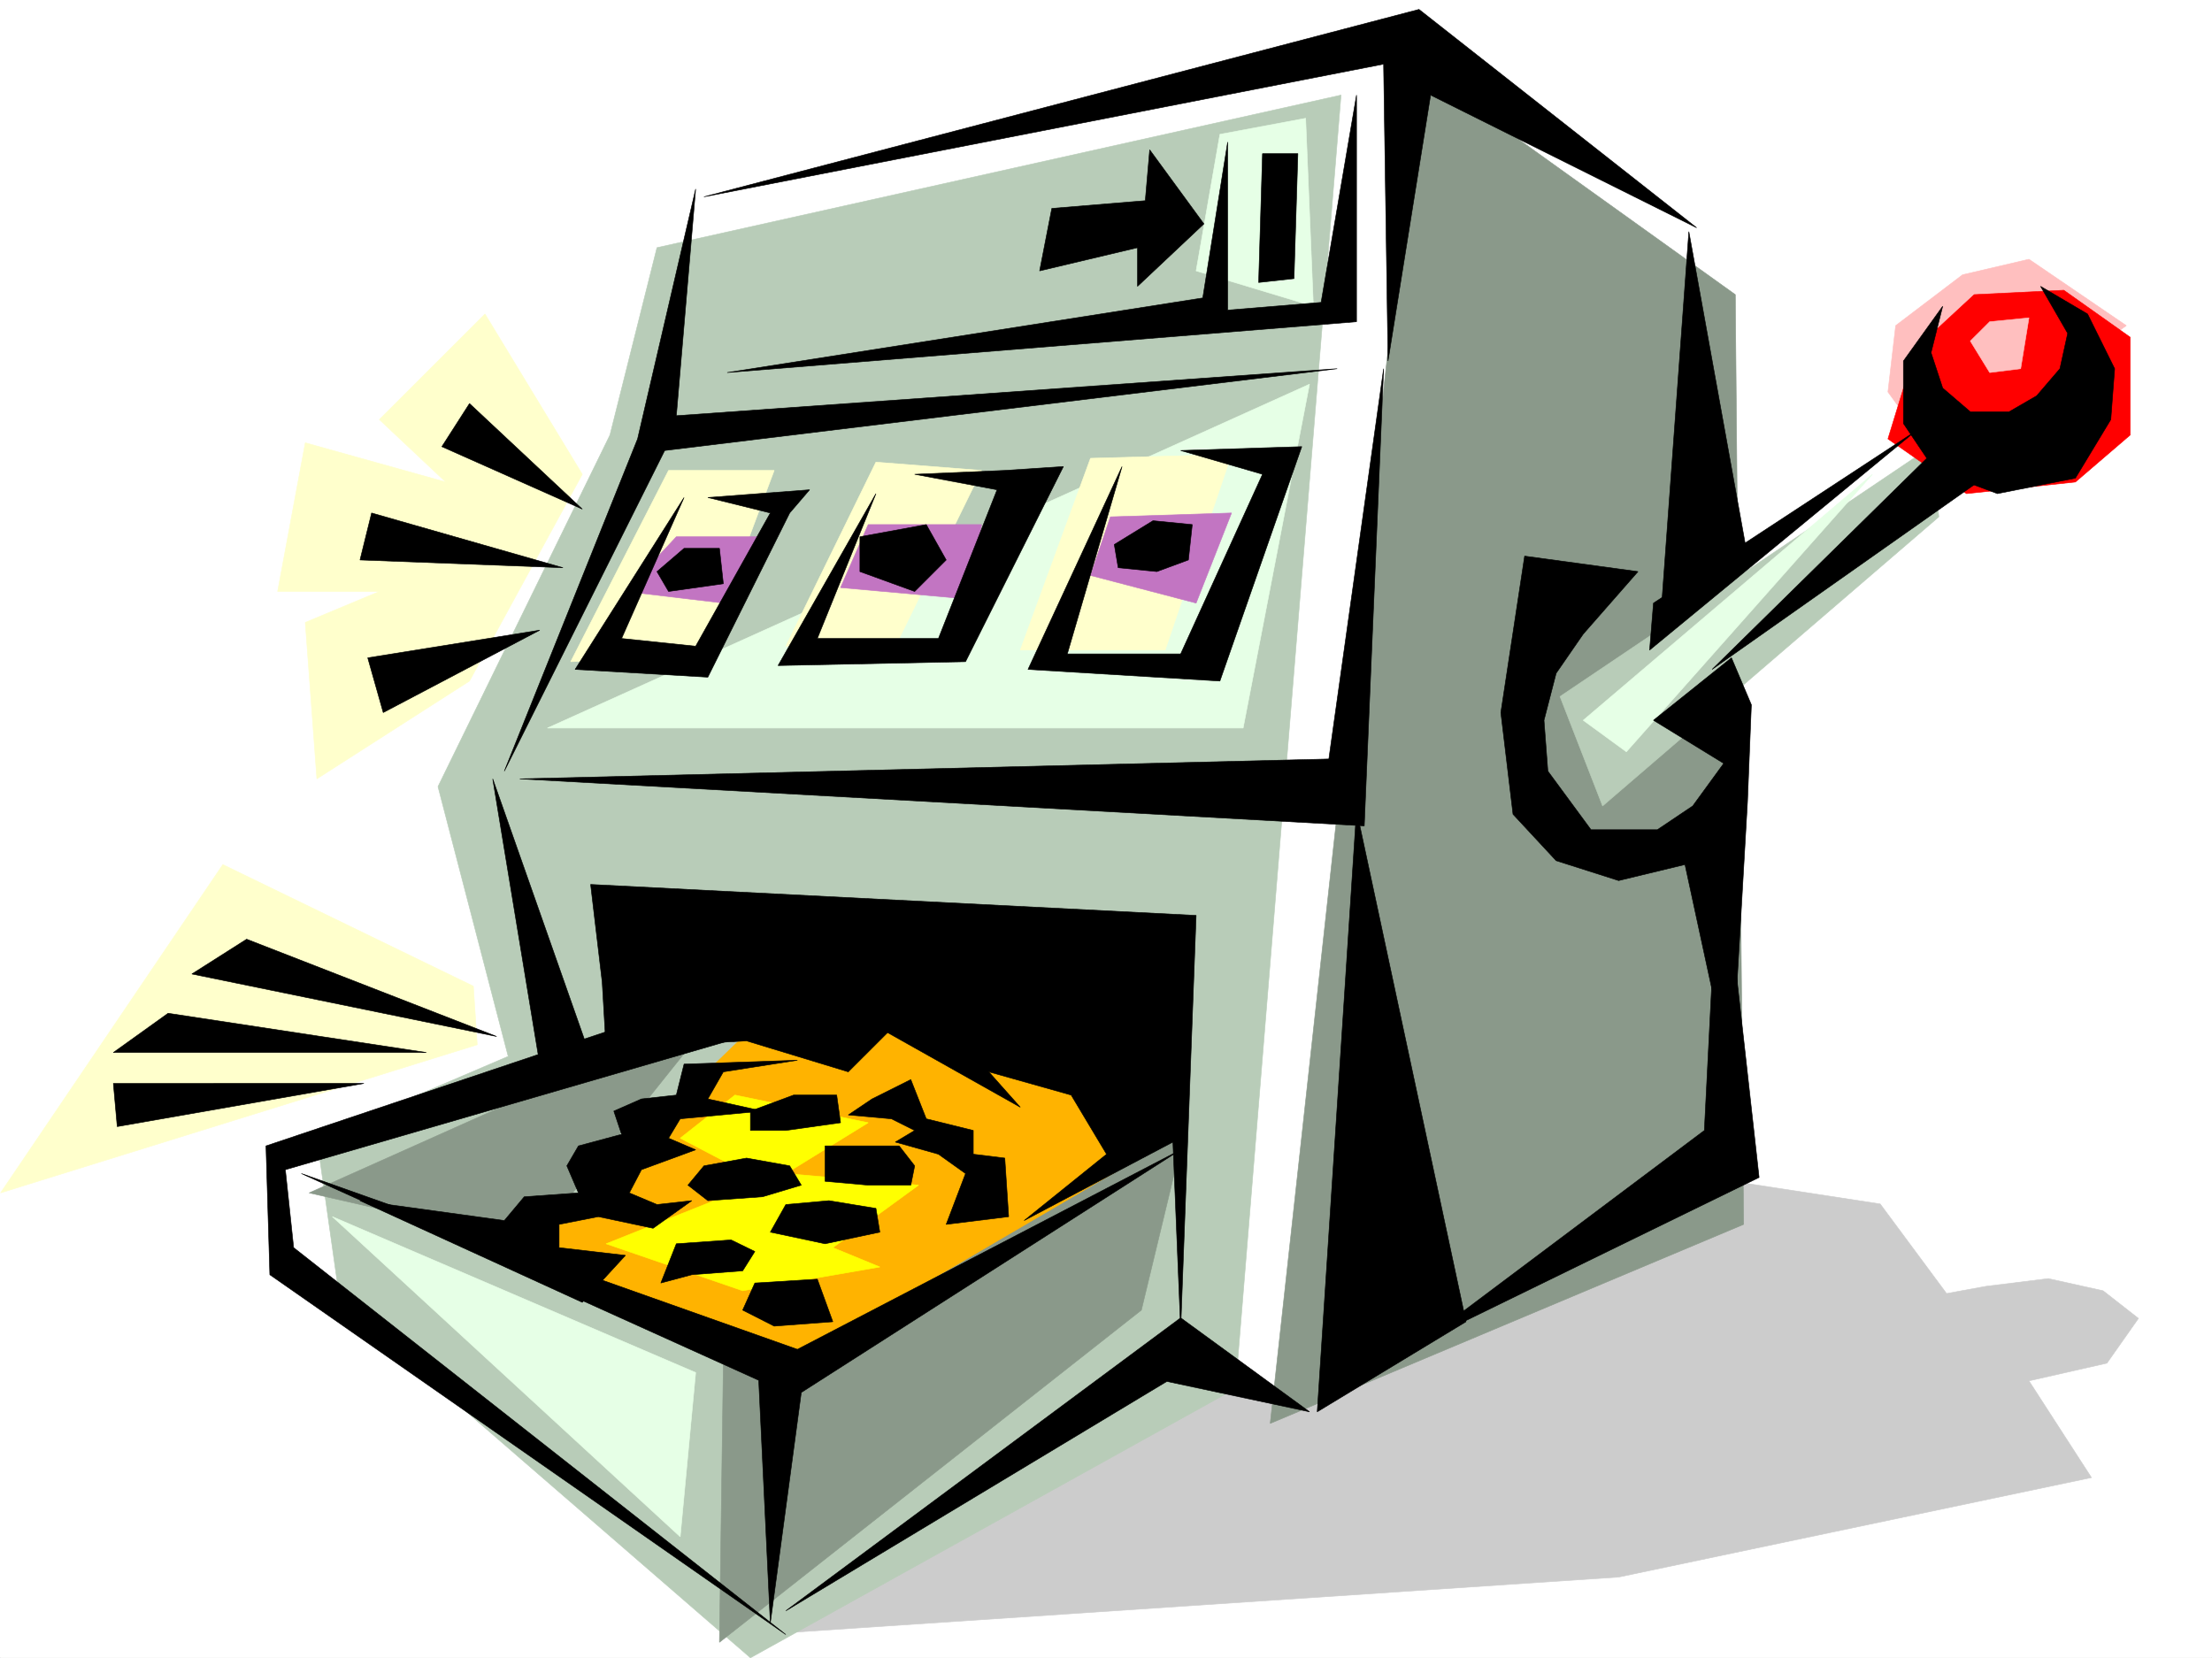 <svg xmlns="http://www.w3.org/2000/svg" width="2997.016" height="2246.622"><rect width="100%" height="100%" fill="#333333" stroke="none"/><defs><clipPath id="a"><path d="M0 0h2997v2244.137H0Zm0 0"/></clipPath></defs><path fill="#fff" d="M0 2246.297h2997.016V0H0Zm0 0"/><g clip-path="url(#a)" transform="translate(0 2.16)"><path fill="#fff" fill-rule="evenodd" stroke="#fff" stroke-linecap="square" stroke-linejoin="bevel" stroke-miterlimit="10" stroke-width=".743" d="M.742 2244.137h2995.531V-2.16H.743Zm0 0"/></g><path fill="#ffc" fill-rule="evenodd" stroke="#ffc" stroke-linecap="square" stroke-linejoin="bevel" stroke-miterlimit="10" stroke-width=".743" d="M641.355 1336.242 301.93 1171.477.742 1616.354l645.856-200.738ZM788.96 642.648 657.114 425.445 513.97 568.515l89.93 84.61-190.297-53.176-37.461 201.485H513.97l-100.367 41.953 15.714 211.96 206.801-132.546zm0 0"/><path fill="#ccc" fill-rule="evenodd" stroke="#ccc" stroke-linecap="square" stroke-linejoin="bevel" stroke-miterlimit="10" stroke-width=".743" d="m1027.977 2214.82 1165.101-77.886 640.617-134.817-84.691-131.066 105.648-23.965 42.696-60.684-47.934-37.46-74.176-16.462-84.648 10.48-53.215 9.735-89.934-121.363-370.863-56.89-1270.75 501.808Zm0 0"/><path fill="#fff" fill-rule="evenodd" stroke="#fff" stroke-linecap="square" stroke-linejoin="bevel" stroke-miterlimit="10" stroke-width=".743" d="M959.043 261.422 1965.285 23.227l391.117 317.57-179.824 1323.496-428.574 243.434-148.344-79.372-1144.105-68.933-89.93-37.457v-158.043l360.383-132.55L921.586 325.077Zm0 0"/><path fill="#8a998a" fill-rule="evenodd" stroke="#8a998a" stroke-linecap="square" stroke-linejoin="bevel" stroke-miterlimit="10" stroke-width=".743" d="m1922.586 92.121-201.559 1836.606 641.356-269.676-11.223-1259.84Zm0 0"/><path fill="#b8ccb8" fill-rule="evenodd" stroke="#b8ccb8" stroke-linecap="square" stroke-linejoin="bevel" stroke-miterlimit="10" stroke-width=".743" d="m2113.629 943.758 502.746-338.567 10.52 95.13-455.555 391.741zm0 0"/><path fill="#e6ffe6" fill-rule="evenodd" stroke="#e6ffe6" stroke-linecap="square" stroke-linejoin="bevel" stroke-miterlimit="10" stroke-width=".743" d="m2145.106 975.977 391.859-333.329-333.406 376.024zm0 0"/><path fill="#b8ccb8" fill-rule="evenodd" stroke="#b8ccb8" stroke-linecap="square" stroke-linejoin="bevel" stroke-miterlimit="10" stroke-width=".743" d="m688.55 1431.371-95.128-365.543 232.996-476.355 63.695-253.918 926.824-206.72-143.105 1752.696-657.074 364.766-555.965-481.637-31.477-222.437Zm0 0"/><path fill="#e6ffe6" fill-rule="evenodd" stroke="#e6ffe6" stroke-linecap="square" stroke-linejoin="bevel" stroke-miterlimit="10" stroke-width=".743" d="m1652.836 182.012-32.219 185.02 158.864 47.937-10.481-254.7Zm-911.07 804.441h942.547l89.93-465.875zm0 0"/><path fill="#8a998a" fill-rule="evenodd" stroke="#8a998a" stroke-linecap="square" stroke-linejoin="bevel" stroke-miterlimit="10" stroke-width=".743" d="m980.043 1849.313-5.281 375.984 571.683-450.117 63.692-264.434zm-5.281-481.633L418.84 1616.355l301.93 68.934zm0 0"/><path fill="#ffc" fill-rule="evenodd" stroke="#ffc" stroke-linecap="square" stroke-linejoin="bevel" stroke-miterlimit="10" stroke-width=".743" d="m1477.512 620.945-95.133 259.899h196.285l89.93-265.137zm-290.712 5.243-122.109 249.417 153.586-10.48L1329.91 637.41ZM905.828 637.41 773.242 896.562l180.563-5.238 95.132-253.914zm0 0"/><path fill="#ffb300" fill-rule="evenodd" stroke="#ffb300" stroke-linecap="square" stroke-linejoin="bevel" stroke-miterlimit="10" stroke-width=".743" d="m1001 1410.375-280.23 269.676 158.863 100.367 185.058 68.894 497.512-291.37 21.738-195.5zm0 0"/><path fill="#ff0" fill-rule="evenodd" stroke="#ff0" stroke-linecap="square" stroke-linejoin="bevel" stroke-miterlimit="10" stroke-width=".743" d="m995.758 1483.805 180.566 37.46-111.633 68.891 179.825 15.719-116.13 84.652 63.696 26.2-185.844 32.214-185.058-63.652 212.039-84.652-111.633-58.414zm0 0"/><path fill="#ffbfbf" fill-rule="evenodd" stroke="#ffbfbf" stroke-linecap="square" stroke-linejoin="bevel" stroke-miterlimit="10" stroke-width=".743" d="m2880.887 441.164-131.883-89.89-89.89 20.996-90.673 68.894-10.48 89.89 68.934 95.134zm0 0"/><path fill="red" fill-rule="evenodd" stroke="red" stroke-linecap="square" stroke-linejoin="bevel" stroke-miterlimit="10" stroke-width=".743" d="M2886.129 456.883v132.59l-74.176 63.652-147.601 15.758-106.391-74.172 37.457-122.07 79.414-73.43 121.367-5.98zm0 0"/><path fill="#c275c2" fill-rule="evenodd" stroke="#c275c2" stroke-linecap="square" stroke-linejoin="bevel" stroke-miterlimit="10" stroke-width=".743" d="m1504.488 700.32-26.976 79.41 143.105 37.461 47.977-122.109zm-328.164 10.48-37.457 85.395 174.578 15.715 16.465-101.11zm-259.976 16.5h111.629l-47.934 89.891-132.629-15.757Zm0 0"/><path fill-rule="evenodd" stroke="#000" stroke-linecap="square" stroke-linejoin="bevel" stroke-miterlimit="10" stroke-width=".743" d="m953.805 266.664 968.78-253.918 376.142 295.832-360.422-179.742-57.672 360.266-5.985-402.223zm0 0"/><path fill-rule="evenodd" stroke="#000" stroke-linecap="square" stroke-linejoin="bevel" stroke-miterlimit="10" stroke-width=".743" d="m942.543 256.145-26.195 307.128 895.351-63.691L900.59 610.43l-217.277 434.44 180.563-450.16ZM821.18 1420.895l190.297-10.52 137.867 41.957 53.215-53.176 179.82 101.11-42.695-47.934 111.629 31.473 47.937 80.117-111.629 89.89 201.559-106.351 10.48 253.914 20.957-561.004-820.398-41.957 15.719 132.59zm1467.03-1107.04 79.411 439.641-116.867 74.172zm0 0"/><path fill-rule="evenodd" stroke="#000" stroke-linecap="square" stroke-linejoin="bevel" stroke-miterlimit="10" stroke-width=".743" d="m1440.797 632.168-132.59 264.394-253.992 5.239L1186.8 668.883l-79.41 196.242h164.101l79.414-201.48-111.633-20.997 122.11-5.238zm-370.863 62.914L959.043 917.559l-179.82-10.516 147.605-232.918-84.652 191 100.367 10.48 101.152-180.523-84.652-20.957 137.867-10.48Zm450.312-62.914L1392.86 907.043l259.977 15.758 110.926-317.61-164.102 5.239 110.887 32.218-110.887 243.438h-153.586zm1111.887-217.199-53.215 74.133v84.652l42.738 63.656 84.649 31.473 105.648-20.996 47.938-79.371 5.238-68.934-36.715-74.137-63.652-37.457 36.715 63.657-10.52 47.937-31.473 36.715-37.46 21.7h-52.434l-37.457-32.18-15.758-47.938zm0 0"/><path fill-rule="evenodd" stroke="#000" stroke-linecap="square" stroke-linejoin="bevel" stroke-miterlimit="10" stroke-width=".743" d="m2680.07 653.125-360.383 253.918 322.926-317.57zm-445.035 227.719 360.383-296.614-355.145 232.961Zm-476.551-672.637-5.242 169.305-47.933 5.238 5.238-174.543zm0 0"/><path fill-rule="evenodd" stroke="#000" stroke-linecap="square" stroke-linejoin="bevel" stroke-miterlimit="10" stroke-width=".743" d="M1663.352 420.207V192.488l-33.743 211.219L985.281 504.82l852.653-68.894v-307.09l-47.977 280.894zM942.543 1357.2l-582.16 195.5 5.242 174.542 699.066 487.578-666.847-524.293-11.223-105.609 657.074-191.004zm0 0"/><path fill-rule="evenodd" stroke="#000" stroke-linecap="square" stroke-linejoin="bevel" stroke-miterlimit="10" stroke-width=".743" d="m731.29 1441.852-63.696-386.504L805.46 1447.09zm1334.401-688.356-32.218 212 16.5 137.79 58.418 62.91 84.687 26.98 89.895-21.7 62.949 291.333 21.7-375.985 5.28-131.844-26.98-63.656-105.649 84.653 95.168 58.414-41.992 57.671-47.937 32.22h-89.89l-58.454-79.41-5.238-68.895 16.46-63.696 36.716-53.176 74.171-84.613zm-79.41 1037.402-148.347-692.851-53.215 814.922zM487.773 1626.871l195.54 26.941 26.976-32.218 73.43-5.238-15.715-36.676 15.715-26.98 58.457-15.72-10.52-31.472 37.457-16.461 47.235-5.242 10.48-41.953 153.582-5.239-100.367 15.719-21 36.715 74.176 16.46-111.633 10.477-15.758 26.239 36.715 15.718-73.43 26.977-16.46 31.438 37.46 15.757 47.192-5.242-52.434 37.422-74.172-15.719-53.215 10.477v31.476l89.93 10.48-58.453 63.653zm407.579 111.594 20.996-53.176 74.172-5.238 32.218 15.715-16.5 26.199-68.933 5.277zm0 0"/><path fill-rule="evenodd" stroke="#000" stroke-linecap="square" stroke-linejoin="bevel" stroke-miterlimit="10" stroke-width=".743" d="m959.043 1626.871-26.977-20.996 21.739-26.195 57.672-10.48 58.457 10.48 15.718 26.195-52.433 15.719zm179.824-105.605-74.176 10.476h-47.933v-26.234l58.414-21.703h58.453zm79.41 31.434h-100.41v47.937l58.457 5.238h57.711l5.238-26.195zm-100.41 132.59-74.172-15.759 20.996-37.418 58.457-5.242 63.653 10.48 5.281 32.18zm-10.477 47.937-84.652 5.238-16.5 36.715 42.7 21.699 79.449-5.98zm0 0"/><path fill-rule="evenodd" stroke="#000" stroke-linecap="square" stroke-linejoin="bevel" stroke-miterlimit="10" stroke-width=".743" d="m1281.973 1659.05 26.234-68.894-36.715-26.234-58.453-16.461 26.234-15.719-31.472-15.758-58.457-5.238 32.219-21.7 52.472-26.237 20.957 53.175 63.696 15.758v32.18l42.695 5.277 5.242 79.375zm0 0"/><path fill-rule="evenodd" stroke="#000" stroke-linecap="square" stroke-linejoin="bevel" stroke-miterlimit="10" stroke-width=".743" d="m408.36 1590.156 672.05 238.2 519.25-270.415-514.008 328.829-41.957 312.332-15.718-328.832zm295.949-534.808 1144.105 63.695 26.234-619.461-74.21 528.828zm360.382 1127.292 516.239-310.843 193.312 41.172-174.582-127.313zm0 0"/><path fill-rule="evenodd" stroke="#000" stroke-linecap="square" stroke-linejoin="bevel" stroke-miterlimit="10" stroke-width=".743" d="m1562.203 705.559-52.473 32.218 5.278 31.477 52.433 5.238 42.696-15.758 5.242-47.933zm-307.211 5.241-89.89 16.5v47.192l74.171 26.942 42.7-42.7zm-280.23 32.216h-47.934l-36.715 31.476 15.715 26.942 74.215-10.48zM788.96 689.84 636.118 546.773l-37.457 58.418Zm-26.237 79.414-259.23-74.172-15.72 63.652zm-31.433 84.613-233.04 37.457 20.996 74.172zm-58.458 550.528-338.684-131.81-74.171 47.157zm-95.168 21.738-349.906-53.176-74.172 53.176zm-84.652 41.914H153.586l5.238 58.457zM1557.703 202.969l73.43 100.37-89.93 84.65v-52.434l-132.625 31.476 16.5-84.652 126.645-10.477zm772.461 916.074-20.957 412.7-381.383 286.093 455.555-222.438zm0 0"/><path fill="#ffbfbf" fill-rule="evenodd" stroke="#ffbfbf" stroke-linecap="square" stroke-linejoin="bevel" stroke-miterlimit="10" stroke-width=".743" d="m2749.004 430.688-11.223 68.894-41.953 5.238-26.238-42.695 26.238-26.2zm0 0"/><path fill="#e6ffe6" fill-rule="evenodd" stroke="#e6ffe6" stroke-linecap="square" stroke-linejoin="bevel" stroke-miterlimit="10" stroke-width=".743" d="m942.543 1859.793-20.957 222.476-471.27-433.695zm0 0"/></svg>
